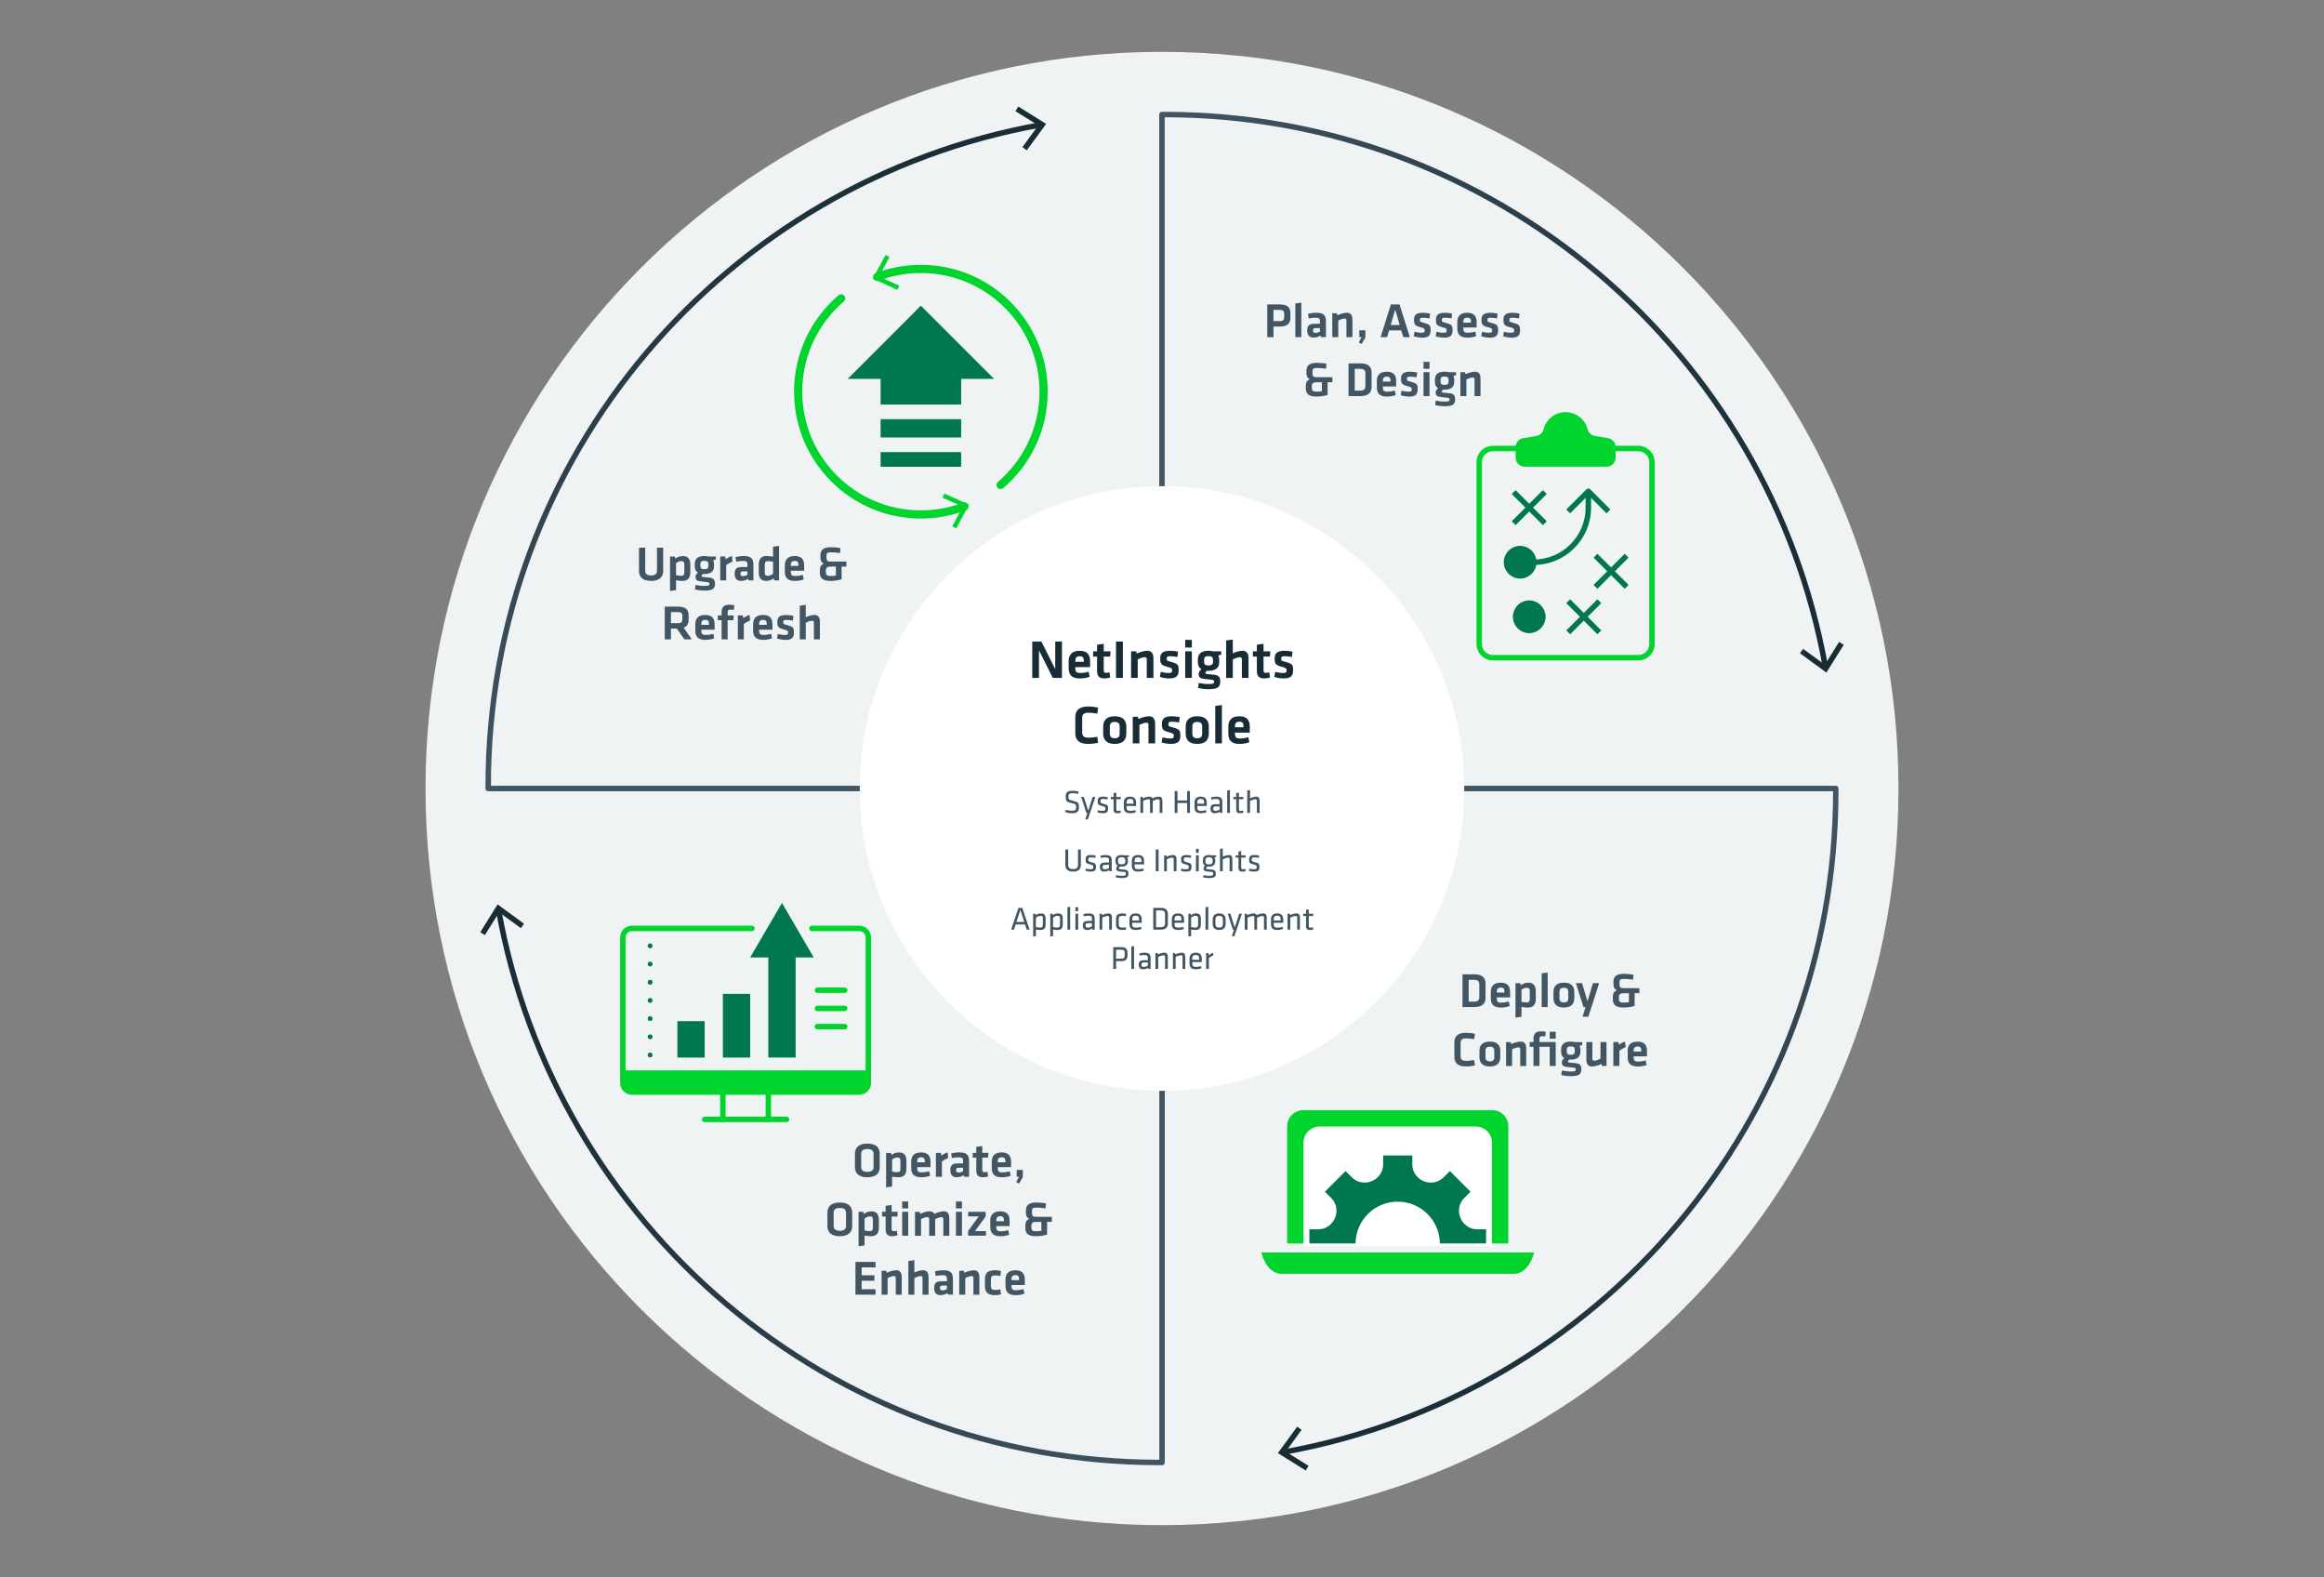 <svg width="852" height="578" viewBox="0 0 852 578" fill="none" xmlns="http://www.w3.org/2000/svg">
<rect x="0" y="0" width="852" height="578" fill="#808080" stroke="none"/>
<g clip-path="url(#clip0_1309_72497)">
<path d="M426 559C575.117 559 696 438.117 696 289C696 139.883 575.117 19 426 19C276.883 19 156 139.883 156 289C156 438.117 276.883 559 426 559Z" fill="#F0F3F4"/>
<path d="M425.98 289V41.98H426.93C547.94 41.98 648.56 129.31 669.2 244.38" stroke="url(#paint0_linear_1309_72497)" stroke-width="2" stroke-linecap="round" stroke-linejoin="round"/>
<path d="M659.871 239.43L661.051 237.82L669.011 243.63L674.231 235.27L675.931 236.33L669.571 246.52L659.871 239.43Z" fill="url(#paint1_linear_1309_72497)"/>
<path d="M426 289H178.98V288.05C178.98 167.04 266.31 66.42 381.38 45.78" stroke="url(#paint2_linear_1309_72497)" stroke-width="2" stroke-linecap="round" stroke-linejoin="round"/>
<path d="M376.43 55.11L374.821 53.93L380.631 45.97L372.271 40.75L373.331 39.05L383.521 45.41L376.43 55.11Z" fill="url(#paint3_linear_1309_72497)"/>
<path d="M426.021 289V536.02H425.071C304.061 536.02 203.441 448.69 182.801 333.62" stroke="url(#paint4_linear_1309_72497)" stroke-width="2" stroke-linecap="round" stroke-linejoin="round"/>
<path d="M192.13 338.57L190.95 340.18L182.99 334.37L177.77 342.73L176.07 341.67L182.43 331.48L192.13 338.57Z" fill="url(#paint5_linear_1309_72497)"/>
<path d="M426 289H673.02V289.95C673.02 410.96 585.69 511.58 470.62 532.22" stroke="url(#paint6_linear_1309_72497)" stroke-width="2" stroke-linecap="round" stroke-linejoin="round"/>
<path d="M475.57 522.89L477.18 524.07L471.37 532.03L479.73 537.25L478.67 538.95L468.48 532.59L475.57 522.89Z" fill="url(#paint7_linear_1309_72497)"/>
<path d="M426 399.8C487.193 399.8 536.8 350.193 536.8 289C536.8 227.807 487.193 178.2 426 178.2C364.807 178.2 315.2 227.807 315.2 289C315.2 350.193 364.807 399.8 426 399.8Z" fill="white"/>
<path d="M322.519 427.8C322.519 429.8 321.369 431.49 317.979 431.49C314.589 431.49 313.439 429.8 313.439 427.8V422.83C313.439 420.83 314.589 419.14 317.979 419.14C321.369 419.14 322.519 420.83 322.519 422.83V427.8ZM315.719 427.68C315.719 428.81 316.299 429.5 317.989 429.5C319.679 429.5 320.259 428.82 320.259 427.68V422.96C320.259 421.83 319.679 421.14 317.989 421.14C316.299 421.14 315.719 421.82 315.719 422.96V427.68Z" fill="#425563"/>
<path d="M332.299 428.4C332.299 430.34 331.439 431.5 329.399 431.5C328.629 431.5 327.739 431.39 327.059 431.25V434.87L324.859 435.18V422.56H326.609L326.829 423.3C327.599 422.74 328.499 422.38 329.599 422.38C331.359 422.38 332.299 423.42 332.299 425.42V428.41V428.4ZM327.059 429.39C327.639 429.52 328.369 429.62 328.999 429.62C329.789 429.62 330.099 429.24 330.099 428.45V425.35C330.099 424.63 329.829 424.23 329.019 424.23C328.299 424.23 327.529 424.59 327.059 425.02V429.38V429.39Z" fill="#425563"/>
<path d="M337.96 429.69C338.81 429.69 339.69 429.56 340.64 429.28L340.98 430.94C339.99 431.32 338.8 431.5 337.76 431.5C335.01 431.5 334.05 430.22 334.05 428.12V425.8C334.05 423.95 334.88 422.38 337.69 422.38C340.5 422.38 341.13 424.02 341.13 425.91V427.78H336.25V428.23C336.25 429.29 336.63 429.71 337.96 429.71V429.69ZM336.25 426H339.04V425.57C339.04 424.74 338.79 424.17 337.71 424.17C336.63 424.17 336.25 424.75 336.25 425.57V426Z" fill="#425563"/>
<path d="M347.629 424.38C346.779 424.76 346.099 425.15 345.309 425.66V431.31H343.109V422.54H344.959L345.099 423.51C345.589 423.19 346.629 422.57 347.399 422.36L347.619 424.38H347.629Z" fill="#425563"/>
<path d="M355.259 431.31H353.459L353.299 430.72C352.509 431.24 351.569 431.49 350.689 431.49C349.089 431.49 348.399 430.39 348.399 428.88C348.399 427.1 349.169 426.41 350.959 426.41H353.069V425.49C353.069 424.52 352.799 424.18 351.399 424.18C350.609 424.18 349.739 424.29 348.969 424.45L348.699 422.78C349.529 422.53 350.729 422.37 351.709 422.37C354.459 422.37 355.269 423.34 355.269 425.54V431.32L355.259 431.31ZM353.069 428H351.449C350.729 428 350.529 428.2 350.529 428.87C350.529 429.48 350.729 429.75 351.409 429.75C352.059 429.75 352.649 429.53 353.069 429.3V428Z" fill="#425563"/>
<path d="M362.259 431.15C361.789 431.35 360.889 431.49 360.329 431.49C358.729 431.49 357.919 430.73 357.919 429.17V424.29H356.609V422.54H357.919V420.36L360.119 420.05V422.53H362.369L362.229 424.28H360.119V428.87C360.119 429.34 360.339 429.64 360.909 429.64C361.229 429.64 361.629 429.57 362.009 429.46L362.259 431.13V431.15Z" fill="#425563"/>
<path d="M367.5 429.69C368.35 429.69 369.23 429.56 370.18 429.28L370.52 430.94C369.53 431.32 368.34 431.5 367.3 431.5C364.55 431.5 363.59 430.22 363.59 428.12V425.8C363.59 423.95 364.42 422.38 367.23 422.38C370.04 422.38 370.67 424.02 370.67 425.91V427.78H365.79V428.23C365.79 429.29 366.17 429.71 367.5 429.71V429.69ZM365.79 426H368.58V425.57C368.58 424.74 368.33 424.17 367.25 424.17C366.17 424.17 365.79 424.75 365.79 425.57V426Z" fill="#425563"/>
<path d="M372.74 428.79H374.97V431.45L373.57 433.81L372.56 433.25L373.57 431.31H372.74V428.79Z" fill="#425563"/>
<path d="M312.42 449.4C312.42 451.4 311.27 453.09 307.88 453.09C304.49 453.09 303.34 451.4 303.34 449.4V444.43C303.34 442.43 304.49 440.74 307.88 440.74C311.27 440.74 312.42 442.43 312.42 444.43V449.4ZM305.62 449.28C305.62 450.41 306.2 451.1 307.89 451.1C309.58 451.1 310.16 450.42 310.16 449.28V444.56C310.16 443.43 309.58 442.74 307.89 442.74C306.2 442.74 305.62 443.42 305.62 444.56V449.28Z" fill="#425563"/>
<path d="M322.2 450C322.2 451.94 321.34 453.1 319.3 453.1C318.53 453.1 317.64 452.99 316.96 452.85V456.47L314.76 456.78V444.16H316.51L316.73 444.9C317.5 444.34 318.4 443.98 319.5 443.98C321.26 443.98 322.2 445.02 322.2 447.02V450.01V450ZM316.96 450.99C317.54 451.12 318.27 451.22 318.9 451.22C319.69 451.22 320 450.84 320 450.05V446.95C320 446.23 319.73 445.83 318.92 445.83C318.2 445.83 317.43 446.19 316.96 446.62V450.98V450.99Z" fill="#425563"/>
<path d="M329.02 452.75C328.55 452.95 327.65 453.09 327.09 453.09C325.49 453.09 324.68 452.33 324.68 450.77V445.89H323.37V444.14H324.68V441.96L326.88 441.65V444.13H329.13L328.99 445.88H326.88V450.47C326.88 450.94 327.1 451.24 327.67 451.24C327.99 451.24 328.39 451.17 328.77 451.06L329.02 452.73V452.75Z" fill="#425563"/>
<path d="M330.75 442.9V440.36H332.95V442.9H330.75ZM330.75 452.91V444.14H332.95V452.91H330.75Z" fill="#425563"/>
<path d="M340.65 452.91V446.79C340.65 446.32 340.45 446.09 339.95 446.09C339.41 446.09 338.46 446.41 337.66 446.83V452.92H335.46V444.15H337.13L337.35 444.89C338.45 444.35 339.83 443.97 340.86 443.97C341.71 443.97 342.23 444.31 342.52 444.91C343.58 444.37 344.99 443.97 346.05 443.97C347.51 443.97 348.03 445 348.03 446.56V452.92H345.83V446.8C345.83 446.33 345.63 446.1 345.13 446.1C344.59 446.1 343.53 446.44 342.84 446.84V452.93H340.64L340.65 452.91Z" fill="#425563"/>
<path d="M350.46 442.9V440.36H352.66V442.9H350.46ZM350.46 452.91V444.14H352.66V452.91H350.46Z" fill="#425563"/>
<path d="M354.959 444.15H361.349V445.84L357.439 451.22H361.469V452.91H354.899V451.22L358.809 445.84H354.959V444.15Z" fill="#425563"/>
<path d="M366.96 451.29C367.81 451.29 368.69 451.16 369.64 450.88L369.98 452.54C368.99 452.92 367.8 453.1 366.76 453.1C364.01 453.1 363.05 451.82 363.05 449.72V447.4C363.05 445.55 363.88 443.98 366.69 443.98C369.5 443.98 370.13 445.62 370.13 447.51V449.38H365.25V449.83C365.25 450.89 365.63 451.31 366.96 451.31V451.29ZM365.25 447.6H368.04V447.17C368.04 446.34 367.79 445.77 366.71 445.77C365.63 445.77 365.25 446.35 365.25 447.17V447.6Z" fill="#425563"/>
<path d="M383.87 447.85V452.5C382.61 452.91 381.03 453.09 379.69 453.09C376.83 453.09 375.89 451.9 375.89 450.14V449.13C375.89 448.01 376.3 447.13 377.35 446.75C376.4 446.28 376.11 445.49 376.11 444.57V443.63C376.11 441.88 377.05 440.73 379.91 440.73C381.1 440.73 382.32 440.84 383.48 441.09L383.28 442.89C382.18 442.69 380.89 442.6 379.82 442.6C378.7 442.6 378.33 442.94 378.33 443.72V444.8C378.33 445.52 378.65 445.99 379.57 445.99H385.62V447.84H383.87V447.85ZM381.78 451.11V447.85H379.75C378.69 447.85 378.11 448.25 378.11 449.15V449.91C378.11 450.85 378.43 451.28 379.75 451.28C380.29 451.28 381.1 451.24 381.78 451.12V451.11Z" fill="#425563"/>
<path d="M313.62 462.52H320.97V464.52H315.89V467.42H320.57V469.42H315.89V472.52H320.97V474.52H313.62V462.53V462.52Z" fill="#425563"/>
<path d="M328.4 474.51V468.39C328.4 467.92 328.2 467.69 327.7 467.69C327.16 467.69 326.21 468.01 325.41 468.43V474.52H323.21V465.75H324.88L325.1 466.49C326.2 465.95 327.58 465.57 328.61 465.57C330.07 465.57 330.59 466.6 330.59 468.16V474.52H328.39L328.4 474.51Z" fill="#425563"/>
<path d="M338.21 474.51V468.39C338.21 467.92 338.01 467.69 337.51 467.69C336.97 467.69 336.02 468.01 335.22 468.43V474.52H333.02V462.17L335.22 461.86V466.42C336.19 465.92 337.49 465.57 338.43 465.57C339.89 465.57 340.41 466.6 340.41 468.16V474.52H338.21V474.51Z" fill="#425563"/>
<path d="M349.33 474.51H347.53L347.37 473.92C346.58 474.44 345.64 474.69 344.76 474.69C343.16 474.69 342.47 473.59 342.47 472.08C342.47 470.3 343.24 469.61 345.03 469.61H347.14V468.69C347.14 467.72 346.87 467.38 345.47 467.38C344.68 467.38 343.81 467.49 343.04 467.65L342.77 465.98C343.6 465.73 344.8 465.57 345.78 465.57C348.53 465.57 349.34 466.54 349.34 468.74V474.52L349.33 474.51ZM347.14 471.2H345.52C344.8 471.2 344.6 471.4 344.6 472.06C344.6 472.67 344.8 472.94 345.48 472.94C346.13 472.94 346.72 472.72 347.14 472.49V471.19V471.2Z" fill="#425563"/>
<path d="M356.86 474.51V468.39C356.86 467.92 356.66 467.69 356.16 467.69C355.62 467.69 354.67 468.01 353.87 468.43V474.52H351.67V465.75H353.34L353.56 466.49C354.66 465.95 356.04 465.57 357.07 465.57C358.53 465.57 359.05 466.6 359.05 468.16V474.52H356.85L356.86 474.51Z" fill="#425563"/>
<path d="M361.08 471.33V468.93C361.08 466.57 362.11 465.56 364.86 465.56C365.47 465.56 366.35 465.67 367 465.88L366.73 467.68C366.14 467.52 365.34 467.45 364.91 467.45C363.65 467.45 363.27 467.83 363.27 468.91V471.34C363.27 472.42 363.65 472.8 364.91 472.8C365.47 472.8 366.1 472.73 366.73 472.57L367 474.37C366.42 474.57 365.58 474.69 364.86 474.69C362.11 474.69 361.08 473.68 361.08 471.32V471.33Z" fill="#425563"/>
<path d="M372.53 472.89C373.38 472.89 374.26 472.76 375.21 472.48L375.55 474.14C374.56 474.52 373.37 474.7 372.33 474.7C369.58 474.7 368.62 473.42 368.62 471.32V469C368.62 467.15 369.45 465.58 372.26 465.58C375.07 465.58 375.7 467.22 375.7 469.11V470.98H370.82V471.43C370.82 472.49 371.2 472.91 372.53 472.91V472.89ZM370.82 469.2H373.61V468.77C373.61 467.94 373.36 467.37 372.28 467.37C371.2 467.37 370.82 467.95 370.82 468.77V469.2Z" fill="#425563"/>
<path d="M464.6 111.58H469.28C472.05 111.58 473.08 112.71 473.08 114.82V116.46C473.08 118.55 471.96 119.68 469.17 119.68H466.87V123.57H464.6V111.58ZM469.15 113.58H466.86V117.69H469.15C470.43 117.69 470.81 117.22 470.81 116.23V115.01C470.81 114.02 470.4 113.59 469.15 113.59V113.58Z" fill="#425563"/>
<path d="M474.88 123.57V111.22L477.08 110.91V123.57H474.88Z" fill="#425563"/>
<path d="M486.089 123.57H484.289L484.129 122.98C483.339 123.5 482.399 123.75 481.519 123.75C479.919 123.75 479.229 122.65 479.229 121.14C479.229 119.36 479.999 118.67 481.789 118.67H483.899V117.75C483.899 116.78 483.629 116.44 482.229 116.44C481.439 116.44 480.569 116.55 479.799 116.71L479.529 115.04C480.359 114.79 481.559 114.63 482.539 114.63C485.289 114.63 486.109 115.6 486.109 117.8V123.58L486.089 123.57ZM483.899 120.26H482.279C481.559 120.26 481.359 120.46 481.359 121.12C481.359 121.73 481.559 122 482.239 122C482.889 122 483.479 121.78 483.899 121.55V120.25V120.26Z" fill="#425563"/>
<path d="M493.62 123.57V117.45C493.62 116.98 493.42 116.75 492.92 116.75C492.38 116.75 491.42 117.07 490.63 117.49V123.58H488.43V114.81H490.1L490.32 115.55C491.42 115.01 492.8 114.63 493.83 114.63C495.29 114.63 495.81 115.66 495.81 117.22V123.58H493.61L493.62 123.57Z" fill="#425563"/>
<path d="M498.329 121.05H500.559V123.71L499.159 126.07L498.149 125.51L499.159 123.57H498.329V121.05Z" fill="#425563"/>
<path d="M513.72 121.09H509.27L508.51 123.57H506.13L509.91 111.58H513.08L516.86 123.57H514.48L513.71 121.09H513.72ZM509.83 119.12H513.14L511.5 113.45L509.83 119.12Z" fill="#425563"/>
<path d="M521.3 123.75C520.36 123.75 519.09 123.53 518.27 123.25L518.58 121.58C519.32 121.8 520.29 121.96 521.19 121.96C522.16 121.96 522.31 121.74 522.31 121.08C522.31 120.54 522.2 120.27 520.78 119.93C518.64 119.41 518.39 118.87 518.39 117.18C518.39 115.49 519.16 114.64 521.67 114.64C522.48 114.64 523.54 114.75 524.3 114.95L524.08 116.7C523.41 116.57 522.35 116.45 521.67 116.45C520.72 116.45 520.55 116.67 520.55 117.21C520.55 117.91 520.6 117.97 521.79 118.27C524.24 118.92 524.47 119.24 524.47 121.04C524.47 122.73 523.95 123.78 521.3 123.78V123.75Z" fill="#425563"/>
<path d="M529.349 123.75C528.409 123.75 527.139 123.53 526.319 123.25L526.629 121.58C527.369 121.8 528.339 121.96 529.239 121.96C530.209 121.96 530.359 121.74 530.359 121.08C530.359 120.54 530.249 120.27 528.829 119.93C526.689 119.41 526.439 118.87 526.439 117.18C526.439 115.49 527.209 114.64 529.719 114.64C530.529 114.64 531.589 114.75 532.349 114.95L532.129 116.7C531.459 116.57 530.399 116.45 529.719 116.45C528.769 116.45 528.599 116.67 528.599 117.21C528.599 117.91 528.649 117.97 529.839 118.27C532.289 118.92 532.519 119.24 532.519 121.04C532.519 122.73 531.999 123.78 529.349 123.78V123.75Z" fill="#425563"/>
<path d="M538.18 121.95C539.03 121.95 539.91 121.82 540.86 121.54L541.2 123.2C540.21 123.58 539.02 123.76 537.98 123.76C535.23 123.76 534.27 122.48 534.27 120.37V118.05C534.27 116.2 535.1 114.63 537.91 114.63C540.72 114.63 541.35 116.27 541.35 118.16V120.03H536.47V120.48C536.47 121.54 536.85 121.96 538.18 121.96V121.95ZM536.47 118.26H539.26V117.83C539.26 117 539.01 116.43 537.93 116.43C536.85 116.43 536.47 117.01 536.47 117.83V118.26Z" fill="#425563"/>
<path d="M546.05 123.75C545.11 123.75 543.84 123.53 543.02 123.25L543.33 121.58C544.07 121.8 545.04 121.96 545.94 121.96C546.91 121.96 547.06 121.74 547.06 121.08C547.06 120.54 546.95 120.27 545.53 119.93C543.39 119.41 543.14 118.87 543.14 117.18C543.14 115.49 543.91 114.64 546.42 114.64C547.23 114.64 548.29 114.75 549.05 114.95L548.83 116.7C548.16 116.57 547.1 116.45 546.42 116.45C545.47 116.45 545.3 116.67 545.3 117.21C545.3 117.91 545.35 117.97 546.54 118.27C548.99 118.92 549.22 119.24 549.22 121.04C549.22 122.73 548.7 123.78 546.05 123.78V123.75Z" fill="#425563"/>
<path d="M554.09 123.75C553.15 123.75 551.88 123.53 551.06 123.25L551.37 121.58C552.11 121.8 553.08 121.96 553.98 121.96C554.95 121.96 555.1 121.74 555.1 121.08C555.1 120.54 554.99 120.27 553.57 119.93C551.43 119.41 551.18 118.87 551.18 117.18C551.18 115.49 551.95 114.64 554.46 114.64C555.27 114.64 556.33 114.75 557.09 114.95L556.87 116.7C556.2 116.57 555.14 116.45 554.46 116.45C553.51 116.45 553.34 116.67 553.34 117.21C553.34 117.91 553.39 117.97 554.58 118.27C557.03 118.92 557.26 119.24 557.26 121.04C557.26 122.73 556.74 123.78 554.09 123.78V123.75Z" fill="#425563"/>
<path d="M486.709 140.11V144.76C485.449 145.17 483.869 145.35 482.529 145.35C479.669 145.35 478.729 144.16 478.729 142.4V141.39C478.729 140.27 479.139 139.39 480.189 139.01C479.239 138.54 478.949 137.75 478.949 136.83V135.89C478.949 134.14 479.889 132.99 482.749 132.99C483.939 132.99 485.159 133.1 486.319 133.35L486.119 135.15C485.019 134.95 483.729 134.86 482.659 134.86C481.539 134.86 481.169 135.2 481.169 135.98V137.06C481.169 137.78 481.489 138.25 482.409 138.25H488.459V140.1H486.709V140.11ZM484.619 143.37V140.11H482.579C481.519 140.11 480.939 140.51 480.939 141.41V142.17C480.939 143.11 481.259 143.54 482.579 143.54C483.119 143.54 483.929 143.5 484.619 143.38V143.37Z" fill="#425563"/>
<path d="M498.85 133.18C501.8 133.18 502.83 134.67 502.83 136.4V141.95C502.83 143.66 501.8 145.17 498.85 145.17H494.39V133.18H498.85ZM496.66 143.17H498.62C500.15 143.17 500.56 142.56 500.56 141.41V136.94C500.56 135.79 500.15 135.18 498.62 135.18H496.66V143.17Z" fill="#425563"/>
<path d="M508.68 143.55C509.53 143.55 510.41 143.42 511.36 143.14L511.7 144.8C510.71 145.18 509.52 145.36 508.48 145.36C505.73 145.36 504.77 144.08 504.77 141.97V139.65C504.77 137.8 505.6 136.23 508.41 136.23C511.22 136.23 511.85 137.87 511.85 139.76V141.63H506.97V142.08C506.97 143.14 507.35 143.56 508.68 143.56V143.55ZM506.97 139.86H509.76V139.43C509.76 138.6 509.51 138.03 508.43 138.03C507.35 138.03 506.97 138.61 506.97 139.43V139.86Z" fill="#425563"/>
<path d="M516.55 145.35C515.61 145.35 514.34 145.13 513.52 144.85L513.83 143.18C514.57 143.4 515.54 143.56 516.44 143.56C517.41 143.56 517.56 143.34 517.56 142.68C517.56 142.14 517.45 141.87 516.03 141.53C513.89 141.01 513.64 140.47 513.64 138.78C513.64 137.09 514.41 136.24 516.92 136.24C517.73 136.24 518.79 136.35 519.55 136.55L519.33 138.3C518.66 138.17 517.6 138.05 516.92 138.05C515.97 138.05 515.8 138.27 515.8 138.81C515.8 139.51 515.85 139.57 517.04 139.87C519.49 140.52 519.72 140.84 519.72 142.64C519.72 144.33 519.2 145.38 516.55 145.38V145.35Z" fill="#425563"/>
<path d="M521.88 135.16V132.62H524.08V135.16H521.88ZM521.88 145.17V136.4H524.08V145.17H521.88Z" fill="#425563"/>
<path d="M529.08 142.81C528.79 142.99 528.56 143.24 528.56 143.51C528.56 143.74 528.7 143.85 529.05 143.89C530.02 144 530.56 144.05 531.59 144.16C533.01 144.32 533.46 145.02 533.46 146.28C533.46 148.15 532.78 148.89 529.5 148.89C528.49 148.89 527.11 148.75 526.12 148.44L526.39 146.8C527.33 147.03 528.32 147.18 529.34 147.18C531.09 147.18 531.43 147.05 531.43 146.48C531.43 145.94 531.27 145.85 530.6 145.78C529.59 145.67 529.18 145.62 528.06 145.49C526.82 145.35 526.33 144.93 526.33 143.82C526.33 143.1 526.82 142.63 527.25 142.33C526.44 141.84 526.06 141.03 526.06 139.97V139.14C526.1 137.32 527.05 136.22 529.59 136.22C530.18 136.22 530.65 136.29 531.09 136.4H533.79V137.5C533.48 137.59 533.12 137.68 532.82 137.77C533.02 138.15 533.13 138.63 533.13 139.14V139.97C533.13 141.75 532.05 142.83 529.6 142.83C529.42 142.83 529.26 142.83 529.1 142.81H529.08ZM529.58 137.99C528.5 137.99 528.12 138.39 528.12 139.21V139.88C528.12 140.74 528.55 141.07 529.58 141.07C530.61 141.07 531.06 140.73 531.06 139.88V139.21C531.06 138.38 530.68 137.99 529.58 137.99Z" fill="#425563"/>
<path d="M540.58 145.17V139.05C540.58 138.58 540.38 138.35 539.88 138.35C539.34 138.35 538.38 138.67 537.59 139.09V145.18H535.39V136.41H537.06L537.28 137.15C538.38 136.61 539.76 136.23 540.79 136.23C542.25 136.23 542.77 137.26 542.77 138.82V145.18H540.57L540.58 145.17Z" fill="#425563"/>
<path d="M540.62 357.11C543.57 357.11 544.6 358.6 544.6 360.33V365.88C544.6 367.59 543.57 369.1 540.62 369.1H536.16V357.11H540.62ZM538.43 367.11H540.39C541.92 367.11 542.33 366.5 542.33 365.35V360.88C542.33 359.73 541.92 359.12 540.39 359.12H538.43V367.11Z" fill="#425563"/>
<path d="M550.45 367.48C551.3 367.48 552.18 367.35 553.13 367.07L553.47 368.73C552.48 369.11 551.29 369.29 550.25 369.29C547.5 369.29 546.54 368.01 546.54 365.91V363.59C546.54 361.74 547.37 360.17 550.18 360.17C552.99 360.17 553.62 361.81 553.62 363.7V365.57H548.74V366.02C548.74 367.08 549.12 367.5 550.45 367.5V367.48ZM548.74 363.79H551.53V363.36C551.53 362.53 551.28 361.96 550.2 361.96C549.12 361.96 548.74 362.54 548.74 363.36V363.79Z" fill="#425563"/>
<path d="M563.031 366.19C563.031 368.13 562.171 369.29 560.131 369.29C559.361 369.29 558.471 369.18 557.791 369.04V372.66L555.591 372.97V360.35H557.341L557.561 361.09C558.331 360.53 559.231 360.17 560.331 360.17C562.091 360.17 563.031 361.21 563.031 363.21V366.2V366.19ZM557.791 367.18C558.371 367.31 559.101 367.41 559.731 367.41C560.521 367.41 560.831 367.03 560.831 366.24V363.14C560.831 362.42 560.561 362.02 559.751 362.02C559.031 362.02 558.251 362.38 557.791 362.81V367.17V367.18Z" fill="#425563"/>
<path d="M565.19 369.1V356.75L567.39 356.44V369.1H565.19Z" fill="#425563"/>
<path d="M573.331 369.28C570.321 369.28 569.511 367.62 569.511 365.82V363.61C569.511 361.81 570.321 360.15 573.331 360.15C576.341 360.15 577.151 361.81 577.151 363.61V365.82C577.151 367.62 576.341 369.28 573.331 369.28ZM573.331 362.03C572.161 362.03 571.711 362.55 571.711 363.54V365.9C571.711 366.89 572.161 367.41 573.331 367.41C574.501 367.41 574.951 366.89 574.951 365.9V363.54C574.951 362.55 574.501 362.03 573.331 362.03Z" fill="#425563"/>
<path d="M583.44 369.1L582.27 372.65H580.18L581.28 369.1H580.51L577.74 360.33H579.99L581.99 366.99L584.01 360.33H586.26L583.45 369.1H583.44Z" fill="#425563"/>
<path d="M599.271 364.04V368.69C598.011 369.1 596.431 369.28 595.091 369.28C592.231 369.28 591.291 368.09 591.291 366.33V365.32C591.291 364.2 591.701 363.32 592.751 362.94C591.801 362.47 591.511 361.68 591.511 360.76V359.82C591.511 358.07 592.451 356.92 595.311 356.92C596.501 356.92 597.721 357.03 598.881 357.28L598.681 359.08C597.581 358.88 596.291 358.79 595.221 358.79C594.101 358.79 593.731 359.13 593.731 359.91V360.99C593.731 361.71 594.051 362.18 594.971 362.18H601.021V364.03H599.271V364.04ZM597.181 367.3V364.04H595.141C594.081 364.04 593.501 364.44 593.501 365.34V366.1C593.501 367.04 593.821 367.47 595.141 367.47C595.681 367.47 596.491 367.43 597.181 367.31V367.3Z" fill="#425563"/>
<path d="M533.19 382.01C533.19 379.81 534.47 378.53 537.46 378.53C538.58 378.53 539.73 378.67 540.72 378.93L540.47 380.89C539.5 380.71 538.36 380.58 537.54 380.58C535.97 380.58 535.47 381.12 535.47 382.4V387.01C535.47 388.29 535.97 388.83 537.54 388.83C538.37 388.83 539.5 388.7 540.47 388.52L540.72 390.48C539.73 390.73 538.58 390.88 537.46 390.88C534.47 390.88 533.19 389.6 533.19 387.41V382.01Z" fill="#425563"/>
<path d="M546.201 390.88C543.191 390.88 542.381 389.22 542.381 387.42V385.21C542.381 383.41 543.191 381.75 546.201 381.75C549.211 381.75 550.021 383.41 550.021 385.21V387.42C550.021 389.22 549.211 390.88 546.201 390.88ZM546.201 383.63C545.031 383.63 544.581 384.15 544.581 385.14V387.5C544.581 388.49 545.031 389.01 546.201 389.01C547.371 389.01 547.821 388.49 547.821 387.5V385.14C547.821 384.15 547.371 383.63 546.201 383.63Z" fill="#425563"/>
<path d="M557.331 390.7V384.58C557.331 384.11 557.131 383.88 556.631 383.88C556.091 383.88 555.131 384.2 554.341 384.62V390.71H552.141V381.94H553.811L554.031 382.68C555.131 382.14 556.511 381.76 557.541 381.76C559.001 381.76 559.521 382.79 559.521 384.35V390.71H557.321L557.331 390.7Z" fill="#425563"/>
<path d="M568.14 390.7V383.68H564.39V390.7H562.19V383.68H560.79V381.93H562.19V380.71C562.19 378.89 563.04 377.99 564.98 377.99C565.66 377.99 566.13 378.08 566.71 378.22L566.48 379.91C566.1 379.82 565.74 379.78 565.38 379.78C564.51 379.78 564.39 380.16 564.39 380.82V381.92H570.33V390.69H568.13L568.14 390.7ZM568.14 380.69V378.15H570.34V380.69H568.14Z" fill="#425563"/>
<path d="M575.34 388.35C575.05 388.53 574.82 388.78 574.82 389.05C574.82 389.28 574.96 389.39 575.31 389.43C576.28 389.54 576.82 389.59 577.85 389.7C579.27 389.86 579.72 390.56 579.72 391.82C579.72 393.69 579.04 394.43 575.76 394.43C574.75 394.43 573.37 394.29 572.38 393.98L572.65 392.34C573.59 392.57 574.58 392.72 575.6 392.72C577.35 392.72 577.69 392.59 577.69 392.02C577.69 391.48 577.53 391.39 576.86 391.32C575.85 391.21 575.44 391.16 574.32 391.03C573.08 390.89 572.59 390.47 572.59 389.36C572.59 388.64 573.08 388.17 573.51 387.87C572.7 387.38 572.32 386.57 572.32 385.51V384.68C572.36 382.86 573.31 381.76 575.85 381.76C576.44 381.76 576.91 381.83 577.35 381.94H580.05V383.04C579.74 383.13 579.38 383.22 579.08 383.31C579.28 383.69 579.39 384.17 579.39 384.68V385.51C579.39 387.29 578.31 388.37 575.86 388.37C575.68 388.37 575.52 388.37 575.36 388.35H575.34ZM575.85 383.52C574.77 383.52 574.39 383.92 574.39 384.74V385.41C574.39 386.27 574.82 386.6 575.85 386.6C576.88 386.6 577.33 386.26 577.33 385.41V384.74C577.33 383.91 576.95 383.52 575.85 383.52Z" fill="#425563"/>
<path d="M583.77 381.94V388.06C583.77 388.53 583.97 388.76 584.47 388.76C585.01 388.76 585.96 388.44 586.76 388.02V381.93H588.96V390.7H587.29L587.07 389.96C585.97 390.5 584.58 390.88 583.56 390.88C582.1 390.88 581.58 389.85 581.58 388.29V381.93H583.78L583.77 381.94Z" fill="#425563"/>
<path d="M595.99 383.77C595.14 384.15 594.46 384.54 593.67 385.05V390.7H591.47V381.93H593.32L593.46 382.9C593.95 382.58 594.99 381.96 595.76 381.75L595.98 383.77H595.99Z" fill="#425563"/>
<path d="M600.63 389.08C601.48 389.08 602.36 388.95 603.31 388.67L603.65 390.33C602.66 390.71 601.47 390.89 600.43 390.89C597.68 390.89 596.72 389.61 596.72 387.51V385.19C596.72 383.34 597.55 381.77 600.36 381.77C603.17 381.77 603.8 383.41 603.8 385.3V387.17H598.92V387.62C598.92 388.68 599.3 389.1 600.63 389.1V389.08ZM598.92 385.39H601.71V384.96C601.71 384.13 601.46 383.56 600.38 383.56C599.3 383.56 598.92 384.14 598.92 384.96V385.39Z" fill="#425563"/>
<path d="M380.9 238.36V248.46H378.44V235.14H381.8L386.86 245.26V235.14H389.32V248.46H385.96L380.9 238.36Z" fill="#182C35"/>
<path d="M396.12 246.66C397.06 246.66 398.04 246.52 399.1 246.2L399.48 248.04C398.38 248.46 397.06 248.66 395.9 248.66C392.84 248.66 391.78 247.24 391.78 244.9V242.32C391.78 240.26 392.7 238.52 395.82 238.52C398.94 238.52 399.64 240.34 399.64 242.44V244.52H394.22V245.02C394.22 246.2 394.64 246.66 396.12 246.66ZM394.22 242.56H397.32V242.08C397.32 241.16 397.04 240.52 395.84 240.52C394.64 240.52 394.22 241.16 394.22 242.08V242.56Z" fill="#182C35"/>
<path d="M407.02 248.28C406.5 248.5 405.5 248.66 404.88 248.66C403.1 248.66 402.2 247.82 402.2 246.08V240.66H400.74V238.72H402.2V236.3L404.64 235.96V238.72H407.14L406.98 240.66H404.64V245.76C404.64 246.28 404.88 246.62 405.52 246.62C405.88 246.62 406.32 246.54 406.74 246.42L407.02 248.28Z" fill="#182C35"/>
<path d="M411.661 248.46H409.141V235.14H411.661V248.46Z" fill="#182C35"/>
<path d="M420.42 248.46V241.66C420.42 241.14 420.2 240.88 419.64 240.88C419.04 240.88 417.98 241.24 417.1 241.7V248.46H414.66V238.72H416.52L416.76 239.54C417.98 238.94 419.52 238.52 420.66 238.52C422.28 238.52 422.86 239.66 422.86 241.4V248.46H420.42Z" fill="#182C35"/>
<path d="M428.581 248.66C427.541 248.66 426.121 248.42 425.221 248.1L425.561 246.24C426.381 246.48 427.461 246.66 428.461 246.66C429.541 246.66 429.701 246.42 429.701 245.68C429.701 245.08 429.581 244.78 428.001 244.4C425.621 243.82 425.341 243.22 425.341 241.34C425.341 239.46 426.201 238.52 428.981 238.52C429.881 238.52 431.061 238.64 431.901 238.86L431.661 240.8C430.921 240.66 429.741 240.52 428.981 240.52C427.921 240.52 427.741 240.76 427.741 241.36C427.741 242.14 427.801 242.2 429.121 242.54C431.841 243.26 432.101 243.62 432.101 245.62C432.101 247.5 431.521 248.66 428.581 248.66Z" fill="#182C35"/>
<path d="M434.5 237.34V234.52H436.94V237.34H434.5ZM434.5 248.46V238.72H436.94V248.46H434.5Z" fill="#182C35"/>
<path d="M442.501 245.84C442.181 246.04 441.921 246.32 441.921 246.62C441.921 246.88 442.081 247 442.461 247.04C443.541 247.16 444.141 247.22 445.281 247.34C446.861 247.52 447.361 248.3 447.361 249.7C447.361 251.78 446.601 252.6 442.961 252.6C441.841 252.6 440.301 252.44 439.201 252.1L439.501 250.28C440.541 250.54 441.641 250.7 442.781 250.7C444.721 250.7 445.101 250.56 445.101 249.92C445.101 249.32 444.921 249.22 444.181 249.14C443.061 249.02 442.601 248.96 441.361 248.82C439.981 248.66 439.441 248.2 439.441 246.96C439.441 246.16 439.981 245.64 440.461 245.3C439.561 244.76 439.141 243.86 439.141 242.68V241.76C439.181 239.74 440.241 238.52 443.061 238.52C443.721 238.52 444.241 238.6 444.721 238.72H447.721V239.94C447.381 240.04 446.981 240.14 446.641 240.24C446.861 240.66 446.981 241.2 446.981 241.76V242.68C446.981 244.66 445.781 245.86 443.061 245.86C442.861 245.86 442.681 245.86 442.501 245.84ZM443.061 240.48C441.861 240.48 441.441 240.92 441.441 241.84V242.58C441.441 243.54 441.921 243.9 443.061 243.9C444.201 243.9 444.701 243.52 444.701 242.58V241.84C444.701 240.92 444.281 240.48 443.061 240.48Z" fill="#182C35"/>
<path d="M455.281 248.46V241.66C455.281 241.14 455.061 240.88 454.501 240.88C453.901 240.88 452.841 241.24 451.961 241.7V248.46H449.521V234.74L451.961 234.4V239.46C453.041 238.9 454.481 238.52 455.521 238.52C457.141 238.52 457.721 239.66 457.721 241.4V248.46H455.281Z" fill="#182C35"/>
<path d="M465.6 248.28C465.08 248.5 464.08 248.66 463.46 248.66C461.68 248.66 460.78 247.82 460.78 246.08V240.66H459.32V238.72H460.78V236.3L463.22 235.96V238.72H465.72L465.56 240.66H463.22V245.76C463.22 246.28 463.46 246.62 464.1 246.62C464.46 246.62 464.9 246.54 465.32 246.42L465.6 248.28Z" fill="#182C35"/>
<path d="M470.541 248.66C469.501 248.66 468.081 248.42 467.181 248.1L467.521 246.24C468.341 246.48 469.421 246.66 470.421 246.66C471.501 246.66 471.661 246.42 471.661 245.68C471.661 245.08 471.541 244.78 469.961 244.4C467.581 243.82 467.301 243.22 467.301 241.34C467.301 239.46 468.161 238.52 470.941 238.52C471.841 238.52 473.021 238.64 473.861 238.86L473.621 240.8C472.881 240.66 471.701 240.52 470.941 240.52C469.881 240.52 469.701 240.76 469.701 241.36C469.701 242.14 469.761 242.2 471.081 242.54C473.801 243.26 474.061 243.62 474.061 245.62C474.061 247.5 473.481 248.66 470.541 248.66Z" fill="#182C35"/>
<path d="M394.221 262.8C394.221 260.36 395.641 258.94 398.961 258.94C400.201 258.94 401.481 259.1 402.581 259.38L402.301 261.56C401.221 261.36 399.961 261.22 399.041 261.22C397.301 261.22 396.741 261.82 396.741 263.24V268.36C396.741 269.78 397.301 270.38 399.041 270.38C399.961 270.38 401.221 270.24 402.301 270.04L402.581 272.22C401.481 272.5 400.201 272.66 398.961 272.66C395.641 272.66 394.221 271.24 394.221 268.8V262.8Z" fill="#182C35"/>
<path d="M408.68 272.66C405.34 272.66 404.44 270.82 404.44 268.82V266.36C404.44 264.36 405.34 262.52 408.68 262.52C412.02 262.52 412.92 264.36 412.92 266.36V268.82C412.92 270.82 412.02 272.66 408.68 272.66ZM408.68 264.6C407.38 264.6 406.88 265.18 406.88 266.28V268.9C406.88 270 407.38 270.58 408.68 270.58C409.98 270.58 410.48 270 410.48 268.9V266.28C410.48 265.18 409.98 264.6 408.68 264.6Z" fill="#182C35"/>
<path d="M421.04 272.46V265.66C421.04 265.14 420.82 264.88 420.26 264.88C419.66 264.88 418.6 265.24 417.72 265.7V272.46H415.28V262.72H417.14L417.38 263.54C418.6 262.94 420.14 262.52 421.28 262.52C422.9 262.52 423.48 263.66 423.48 265.4V272.46H421.04Z" fill="#182C35"/>
<path d="M429.201 272.66C428.161 272.66 426.741 272.42 425.841 272.1L426.181 270.24C427.001 270.48 428.081 270.66 429.081 270.66C430.161 270.66 430.321 270.42 430.321 269.68C430.321 269.08 430.201 268.78 428.621 268.4C426.241 267.82 425.961 267.22 425.961 265.34C425.961 263.46 426.821 262.52 429.601 262.52C430.501 262.52 431.681 262.64 432.521 262.86L432.281 264.8C431.541 264.66 430.361 264.52 429.601 264.52C428.541 264.52 428.361 264.76 428.361 265.36C428.361 266.14 428.421 266.2 429.741 266.54C432.461 267.26 432.721 267.62 432.721 269.62C432.721 271.5 432.141 272.66 429.201 272.66Z" fill="#182C35"/>
<path d="M438.921 272.66C435.581 272.66 434.681 270.82 434.681 268.82V266.36C434.681 264.36 435.581 262.52 438.921 262.52C442.261 262.52 443.161 264.36 443.161 266.36V268.82C443.161 270.82 442.261 272.66 438.921 272.66ZM438.921 264.6C437.621 264.6 437.121 265.18 437.121 266.28V268.9C437.121 270 437.621 270.58 438.921 270.58C440.221 270.58 440.721 270 440.721 268.9V266.28C440.721 265.18 440.221 264.6 438.921 264.6Z" fill="#182C35"/>
<path d="M445.521 272.46V258.74L447.961 258.4V272.46H445.521Z" fill="#182C35"/>
<path d="M454.66 270.66C455.6 270.66 456.58 270.52 457.64 270.2L458.02 272.04C456.92 272.46 455.6 272.66 454.44 272.66C451.38 272.66 450.32 271.24 450.32 268.9V266.32C450.32 264.26 451.24 262.52 454.36 262.52C457.48 262.52 458.18 264.34 458.18 266.44V268.52H452.76V269.02C452.76 270.2 453.18 270.66 454.66 270.66ZM452.76 266.56H455.86V266.08C455.86 265.16 455.58 264.52 454.38 264.52C453.18 264.52 452.76 265.16 452.76 266.08V266.56Z" fill="#182C35"/>
<path d="M461.793 297.94H460.785V293.476C460.785 293.092 460.593 292.936 460.221 292.936C459.789 292.936 458.889 293.212 458.265 293.536V297.94H457.257V289.708L458.265 289.564V292.588C458.913 292.276 459.837 291.976 460.521 291.976C461.457 291.976 461.793 292.564 461.793 293.464V297.94Z" fill="#425563"/>
<path d="M455.743 297.064L455.875 297.844C455.515 297.976 455.083 298.06 454.651 298.06C453.667 298.06 453.199 297.7 453.199 296.728V292.936H452.167V292.096H453.199V290.656L454.207 290.512V292.096H455.863L455.779 292.936H454.207V296.56C454.207 296.992 454.267 297.208 454.807 297.208C455.083 297.208 455.371 297.16 455.743 297.064Z" fill="#425563"/>
<path d="M450.905 297.94H449.897V289.708L450.905 289.564V297.94Z" fill="#425563"/>
<path d="M448.12 293.872V297.94H447.268L447.208 297.508C446.692 297.868 446.02 298.06 445.312 298.06C444.22 298.06 443.764 297.412 443.764 296.38C443.764 295.168 444.376 294.736 445.552 294.736H447.112V293.824C447.112 293.092 446.788 292.84 445.84 292.84C445.276 292.84 444.544 292.936 444.088 293.032L443.98 292.228C444.532 292.084 445.276 291.976 445.9 291.976C447.568 291.976 448.12 292.624 448.12 293.872ZM447.112 296.716V295.576H445.624C445 295.576 444.772 295.768 444.772 296.356C444.772 296.956 444.88 297.196 445.6 297.196C446.104 297.196 446.668 297.004 447.112 296.716Z" fill="#425563"/>
<path d="M438.934 295.9C438.934 296.824 439.186 297.196 440.326 297.196C440.902 297.196 441.538 297.088 442.174 296.92L442.306 297.724C441.754 297.928 440.974 298.06 440.242 298.06C438.514 298.06 437.926 297.232 437.926 295.912V294.16C437.926 292.948 438.478 291.976 440.218 291.976C441.946 291.976 442.414 292.972 442.414 294.184V295.408H438.934V295.9ZM438.934 294.088V294.568H441.442V294.088C441.442 293.272 441.166 292.816 440.218 292.816C439.27 292.816 438.934 293.272 438.934 294.088Z" fill="#425563"/>
<path d="M436.249 297.94H435.217V294.316H431.677V297.94H430.645V289.948H431.677V293.392H435.217V289.948H436.249V297.94Z" fill="#425563"/>
<path d="M426.145 297.94H425.137V293.476C425.137 293.092 424.945 292.936 424.573 292.936C424.093 292.936 423.241 293.2 422.617 293.524V297.94H421.609V293.476C421.609 293.092 421.417 292.936 421.045 292.936C420.613 292.936 419.713 293.2 419.089 293.524V297.94H418.081V292.096H418.897L418.993 292.6C419.641 292.288 420.649 291.976 421.345 291.976C421.945 291.976 422.293 292.204 422.461 292.6C423.157 292.264 424.141 291.976 424.873 291.976C425.809 291.976 426.145 292.564 426.145 293.464V297.94Z" fill="#425563"/>
<path d="M413.012 295.9C413.012 296.824 413.264 297.196 414.404 297.196C414.98 297.196 415.616 297.088 416.252 296.92L416.384 297.724C415.832 297.928 415.052 298.06 414.32 298.06C412.592 298.06 412.004 297.232 412.004 295.912V294.16C412.004 292.948 412.556 291.976 414.296 291.976C416.024 291.976 416.492 292.972 416.492 294.184V295.408H413.012V295.9ZM413.012 294.088V294.568H415.52V294.088C415.52 293.272 415.244 292.816 414.296 292.816C413.348 292.816 413.012 293.272 413.012 294.088Z" fill="#425563"/>
<path d="M410.79 297.064L410.922 297.844C410.562 297.976 410.13 298.06 409.698 298.06C408.714 298.06 408.246 297.7 408.246 296.728V292.936H407.214V292.096H408.246V290.656L409.254 290.512V292.096H410.91L410.826 292.936H409.254V296.56C409.254 296.992 409.314 297.208 409.854 297.208C410.13 297.208 410.418 297.16 410.79 297.064Z" fill="#425563"/>
<path d="M406.236 296.368C406.236 297.508 405.888 298.06 404.22 298.06C403.62 298.06 402.828 297.928 402.36 297.748L402.492 296.956C402.996 297.1 403.656 297.196 404.16 297.196C405.084 297.196 405.24 297.028 405.24 296.404C405.24 295.78 405.192 295.708 404.016 295.42C402.564 295.06 402.432 294.76 402.432 293.548C402.432 292.468 402.912 291.976 404.448 291.976C405.012 291.976 405.624 292.048 406.104 292.18L406.032 293.008C405.54 292.912 404.892 292.84 404.412 292.84C403.548 292.84 403.428 293.044 403.428 293.572C403.428 294.22 403.44 294.34 404.424 294.58C406.104 295 406.236 295.204 406.236 296.368Z" fill="#425563"/>
<path d="M397.857 300.304L398.673 297.94H398.253L396.357 292.096H397.353L398.949 297.136L400.569 292.096H401.565L399.633 297.94L398.805 300.304H397.857Z" fill="#425563"/>
<path d="M395.54 295.876C395.54 297.268 395.132 298.06 392.936 298.06C392.168 298.06 391.244 297.916 390.56 297.64L390.728 296.8C391.46 297.028 392.228 297.148 392.96 297.148C394.244 297.148 394.508 296.812 394.508 295.9C394.508 294.82 394.496 294.724 392.852 294.352C390.92 293.92 390.692 293.548 390.692 291.892C390.692 290.5 391.268 289.828 393.248 289.828C393.944 289.828 394.772 289.924 395.408 290.092L395.324 290.968C394.688 290.824 393.932 290.74 393.272 290.74C391.964 290.74 391.724 291.004 391.724 291.928C391.724 293.032 391.724 293.08 393.308 293.476C395.432 294.004 395.54 294.316 395.54 295.876Z" fill="#425563"/>
<path d="M461.728 317.768C461.728 318.908 461.38 319.46 459.712 319.46C459.112 319.46 458.32 319.328 457.852 319.148L457.984 318.356C458.488 318.5 459.148 318.596 459.652 318.596C460.576 318.596 460.732 318.428 460.732 317.804C460.732 317.18 460.684 317.108 459.508 316.82C458.056 316.46 457.924 316.16 457.924 314.948C457.924 313.868 458.404 313.376 459.94 313.376C460.504 313.376 461.116 313.448 461.596 313.58L461.524 314.408C461.032 314.312 460.384 314.24 459.904 314.24C459.04 314.24 458.92 314.444 458.92 314.972C458.92 315.62 458.932 315.74 459.916 315.98C461.596 316.4 461.728 316.604 461.728 317.768Z" fill="#425563"/>
<path d="M456.578 318.464L456.71 319.244C456.35 319.376 455.918 319.46 455.486 319.46C454.502 319.46 454.034 319.1 454.034 318.128V314.336H453.002V313.496H454.034V312.056L455.042 311.912V313.496H456.698L456.614 314.336H455.042V317.96C455.042 318.392 455.102 318.608 455.642 318.608C455.918 318.608 456.206 318.56 456.578 318.464Z" fill="#425563"/>
<path d="M451.8 319.34H450.792V314.876C450.792 314.492 450.6 314.336 450.228 314.336C449.796 314.336 448.896 314.612 448.272 314.936V319.34H447.264V311.108L448.272 310.964V313.988C448.92 313.676 449.844 313.376 450.528 313.376C451.464 313.376 451.8 313.964 451.8 314.864V319.34Z" fill="#425563"/>
<path d="M445.905 313.496V314.084L445.209 314.216C445.425 314.516 445.521 314.924 445.533 315.38V315.644C445.533 316.904 444.765 317.636 443.241 317.636C443.025 317.636 442.821 317.624 442.641 317.6C442.437 317.768 442.221 317.972 442.221 318.224C442.221 318.452 442.341 318.536 442.605 318.56C443.217 318.62 443.529 318.656 444.261 318.728C445.317 318.836 445.725 319.244 445.725 320.132C445.725 321.404 445.281 321.824 443.169 321.824C442.629 321.824 441.705 321.728 441.045 321.548L441.189 320.756C441.801 320.9 442.557 320.996 443.145 320.996C444.633 320.996 444.777 320.792 444.777 320.18C444.777 319.688 444.597 319.604 443.913 319.544C443.265 319.484 443.049 319.46 442.365 319.4C441.501 319.328 441.225 318.872 441.225 318.332C441.225 317.9 441.465 317.54 441.777 317.3C441.225 316.988 440.961 316.412 440.961 315.644V315.38C440.961 314.108 441.573 313.376 443.241 313.376C443.541 313.376 443.949 313.412 444.225 313.496H445.905ZM444.573 315.392C444.573 314.54 444.213 314.204 443.241 314.204C442.269 314.204 441.909 314.528 441.909 315.392V315.644C441.909 316.532 442.281 316.808 443.241 316.808C444.201 316.808 444.573 316.412 444.573 315.644V315.392Z" fill="#425563"/>
<path d="M439.459 319.34H438.451V313.496H439.459V319.34ZM439.459 312.56H438.451V311.108H439.459V312.56Z" fill="#425563"/>
<path d="M436.813 317.768C436.813 318.908 436.466 319.46 434.798 319.46C434.198 319.46 433.406 319.328 432.938 319.148L433.069 318.356C433.574 318.5 434.233 318.596 434.737 318.596C435.661 318.596 435.817 318.428 435.817 317.804C435.817 317.18 435.769 317.108 434.593 316.82C433.141 316.46 433.009 316.16 433.009 314.948C433.009 313.868 433.489 313.376 435.025 313.376C435.589 313.376 436.201 313.448 436.681 313.58L436.61 314.408C436.118 314.312 435.469 314.24 434.989 314.24C434.125 314.24 434.005 314.444 434.005 314.972C434.005 315.62 434.017 315.74 435.001 315.98C436.681 316.4 436.813 316.604 436.813 317.768Z" fill="#425563"/>
<path d="M431.315 319.34H430.307V314.876C430.307 314.492 430.115 314.336 429.743 314.336C429.311 314.336 428.411 314.6 427.787 314.924V319.34H426.779V313.496H427.595L427.691 314C428.339 313.688 429.347 313.376 430.043 313.376C430.979 313.376 431.315 313.964 431.315 314.864V319.34Z" fill="#425563"/>
<path d="M424.744 311.348V319.34H423.712V311.348H424.744Z" fill="#425563"/>
<path d="M415.945 317.3C415.945 318.224 416.197 318.596 417.337 318.596C417.913 318.596 418.549 318.488 419.185 318.32L419.317 319.124C418.765 319.328 417.985 319.46 417.253 319.46C415.525 319.46 414.937 318.632 414.937 317.312V315.56C414.937 314.348 415.489 313.376 417.229 313.376C418.957 313.376 419.425 314.372 419.425 315.584V316.808H415.945V317.3ZM415.945 315.488V315.968H418.453V315.488C418.453 314.672 418.177 314.216 417.229 314.216C416.281 314.216 415.945 314.672 415.945 315.488Z" fill="#425563"/>
<path d="M413.878 313.496V314.084L413.182 314.216C413.398 314.516 413.494 314.924 413.506 315.38V315.644C413.506 316.904 412.738 317.636 411.214 317.636C410.998 317.636 410.794 317.624 410.614 317.6C410.41 317.768 410.194 317.972 410.194 318.224C410.194 318.452 410.314 318.536 410.578 318.56C411.19 318.62 411.502 318.656 412.234 318.728C413.29 318.836 413.698 319.244 413.698 320.132C413.698 321.404 413.254 321.824 411.142 321.824C410.602 321.824 409.678 321.728 409.018 321.548L409.162 320.756C409.774 320.9 410.53 320.996 411.118 320.996C412.606 320.996 412.75 320.792 412.75 320.18C412.75 319.688 412.57 319.604 411.886 319.544C411.238 319.484 411.022 319.46 410.338 319.4C409.474 319.328 409.198 318.872 409.198 318.332C409.198 317.9 409.438 317.54 409.75 317.3C409.198 316.988 408.934 316.412 408.934 315.644V315.38C408.934 314.108 409.546 313.376 411.214 313.376C411.514 313.376 411.922 313.412 412.198 313.496H413.878ZM412.546 315.392C412.546 314.54 412.186 314.204 411.214 314.204C410.242 314.204 409.882 314.528 409.882 315.392V315.644C409.882 316.532 410.254 316.808 411.214 316.808C412.174 316.808 412.546 316.412 412.546 315.644V315.392Z" fill="#425563"/>
<path d="M407.576 315.272V319.34H406.724L406.664 318.908C406.148 319.268 405.476 319.46 404.768 319.46C403.676 319.46 403.22 318.812 403.22 317.78C403.22 316.568 403.832 316.136 405.008 316.136H406.568V315.224C406.568 314.492 406.244 314.24 405.296 314.24C404.732 314.24 404 314.336 403.544 314.432L403.436 313.628C403.988 313.484 404.732 313.376 405.356 313.376C407.024 313.376 407.576 314.024 407.576 315.272ZM406.568 318.116V316.976H405.08C404.456 316.976 404.228 317.168 404.228 317.756C404.228 318.356 404.336 318.596 405.056 318.596C405.56 318.596 406.124 318.404 406.568 318.116Z" fill="#425563"/>
<path d="M401.798 317.768C401.798 318.908 401.45 319.46 399.782 319.46C399.182 319.46 398.39 319.328 397.922 319.148L398.054 318.356C398.558 318.5 399.218 318.596 399.722 318.596C400.646 318.596 400.802 318.428 400.802 317.804C400.802 317.18 400.754 317.108 399.578 316.82C398.126 316.46 397.994 316.16 397.994 314.948C397.994 313.868 398.474 313.376 400.01 313.376C400.574 313.376 401.186 313.448 401.666 313.58L401.594 314.408C401.102 314.312 400.454 314.24 399.974 314.24C399.11 314.24 398.99 314.444 398.99 314.972C398.99 315.62 399.002 315.74 399.986 315.98C401.666 316.4 401.798 316.604 401.798 317.768Z" fill="#425563"/>
<path d="M395.212 311.348H396.244V317.096C396.244 318.404 395.488 319.46 393.412 319.46C391.336 319.46 390.58 318.404 390.58 317.096V311.348H391.612V317.036C391.612 318.02 392.152 318.536 393.412 318.536C394.672 318.536 395.212 318.02 395.212 317.036V311.348Z" fill="#425563"/>
<path d="M481.348 339.864L481.48 340.644C481.12 340.776 480.688 340.86 480.256 340.86C479.272 340.86 478.804 340.5 478.804 339.528V335.736H477.772V334.896H478.804V333.456L479.812 333.312V334.896H481.468L481.384 335.736H479.812V339.36C479.812 339.792 479.872 340.008 480.412 340.008C480.688 340.008 480.976 339.96 481.348 339.864Z" fill="#425563"/>
<path d="M476.57 340.74H475.562V336.276C475.562 335.892 475.37 335.736 474.998 335.736C474.566 335.736 473.666 336 473.042 336.324V340.74H472.034V334.896H472.85L472.946 335.4C473.594 335.088 474.602 334.776 475.298 334.776C476.234 334.776 476.57 335.364 476.57 336.264V340.74Z" fill="#425563"/>
<path d="M466.965 338.7C466.965 339.624 467.217 339.996 468.357 339.996C468.933 339.996 469.569 339.888 470.205 339.72L470.337 340.524C469.785 340.728 469.005 340.86 468.273 340.86C466.545 340.86 465.957 340.032 465.957 338.712V336.96C465.957 335.748 466.509 334.776 468.249 334.776C469.977 334.776 470.445 335.772 470.445 336.984V338.208H466.965V338.7ZM466.965 336.888V337.368H469.473V336.888C469.473 336.072 469.197 335.616 468.249 335.616C467.301 335.616 466.965 336.072 466.965 336.888Z" fill="#425563"/>
<path d="M464.395 340.74H463.387V336.276C463.387 335.892 463.195 335.736 462.823 335.736C462.343 335.736 461.491 336 460.867 336.324V340.74H459.859V336.276C459.859 335.892 459.667 335.736 459.295 335.736C458.863 335.736 457.963 336 457.339 336.324V340.74H456.331V334.896H457.147L457.243 335.4C457.891 335.088 458.899 334.776 459.595 334.776C460.195 334.776 460.543 335.004 460.711 335.4C461.407 335.064 462.391 334.776 463.123 334.776C464.059 334.776 464.395 335.364 464.395 336.264V340.74Z" fill="#425563"/>
<path d="M451.588 343.104L452.404 340.74H451.984L450.088 334.896H451.084L452.68 339.936L454.3 334.896H455.296L453.364 340.74L452.536 343.104H451.588Z" fill="#425563"/>
<path d="M449.334 338.664C449.334 339.888 448.662 340.86 446.958 340.86C445.254 340.86 444.582 339.888 444.582 338.664V336.972C444.582 335.748 445.254 334.776 446.958 334.776C448.662 334.776 449.334 335.748 449.334 336.972V338.664ZM448.326 336.936C448.326 336.084 447.87 335.652 446.958 335.652C446.046 335.652 445.59 336.084 445.59 336.936V338.7C445.59 339.552 446.046 339.984 446.958 339.984C447.87 339.984 448.326 339.552 448.326 338.7V336.936Z" fill="#425563"/>
<path d="M442.96 340.74H441.952V332.508L442.96 332.364V340.74Z" fill="#425563"/>
<path d="M440.243 336.564V338.952C440.243 340.116 439.715 340.86 438.347 340.86C437.831 340.86 437.147 340.776 436.679 340.68V343.104L435.671 343.248V334.896H436.523L436.607 335.424C437.087 335.04 437.771 334.776 438.539 334.776C439.691 334.776 440.243 335.388 440.243 336.564ZM436.679 336.36V339.792C437.219 339.9 437.879 339.972 438.287 339.972C438.959 339.972 439.235 339.66 439.235 338.952V336.564C439.235 335.964 439.043 335.664 438.335 335.664C437.759 335.664 437.111 335.976 436.679 336.36Z" fill="#425563"/>
<path d="M430.602 338.7C430.602 339.624 430.854 339.996 431.994 339.996C432.57 339.996 433.206 339.888 433.842 339.72L433.974 340.524C433.422 340.728 432.642 340.86 431.91 340.86C430.182 340.86 429.594 340.032 429.594 338.712V336.96C429.594 335.748 430.146 334.776 431.886 334.776C433.614 334.776 434.082 335.772 434.082 336.984V338.208H430.602V338.7ZM430.602 336.888V337.368H433.11V336.888C433.11 336.072 432.834 335.616 431.886 335.616C430.938 335.616 430.602 336.072 430.602 336.888Z" fill="#425563"/>
<path d="M422.793 332.748H425.589C427.545 332.748 428.157 333.768 428.157 335.04V338.448C428.157 339.72 427.545 340.74 425.589 340.74H422.793V332.748ZM423.825 333.672V339.816H425.553C426.765 339.816 427.125 339.312 427.125 338.376V335.112C427.125 334.176 426.765 333.672 425.553 333.672H423.825Z" fill="#425563"/>
<path d="M415.086 338.7C415.086 339.624 415.338 339.996 416.478 339.996C417.054 339.996 417.69 339.888 418.326 339.72L418.458 340.524C417.906 340.728 417.126 340.86 416.394 340.86C414.666 340.86 414.078 340.032 414.078 338.712V336.96C414.078 335.748 414.63 334.776 416.37 334.776C418.098 334.776 418.566 335.772 418.566 336.984V338.208H415.086V338.7ZM415.086 336.888V337.368H417.594V336.888C417.594 336.072 417.318 335.616 416.37 335.616C415.422 335.616 415.086 336.072 415.086 336.888Z" fill="#425563"/>
<path d="M411.471 340.86C409.599 340.86 409.143 340.08 409.143 338.736V336.9C409.143 335.556 409.647 334.776 411.471 334.776C411.987 334.776 412.563 334.86 412.863 334.956L412.779 335.796C412.323 335.7 411.903 335.664 411.495 335.664C410.487 335.664 410.151 335.952 410.151 336.864V338.772C410.151 339.684 410.487 339.972 411.495 339.972C411.903 339.972 412.323 339.936 412.779 339.84L412.875 340.68C412.575 340.776 411.987 340.86 411.471 340.86Z" fill="#425563"/>
<path d="M407.64 340.74H406.632V336.276C406.632 335.892 406.44 335.736 406.068 335.736C405.636 335.736 404.736 336 404.112 336.324V340.74H403.104V334.896H403.92L404.016 335.4C404.664 335.088 405.672 334.776 406.368 334.776C407.304 334.776 407.64 335.364 407.64 336.264V340.74Z" fill="#425563"/>
<path d="M401.327 336.672V340.74H400.475L400.415 340.308C399.899 340.668 399.227 340.86 398.519 340.86C397.427 340.86 396.971 340.212 396.971 339.18C396.971 337.968 397.583 337.536 398.759 337.536H400.319V336.624C400.319 335.892 399.995 335.64 399.047 335.64C398.483 335.64 397.751 335.736 397.295 335.832L397.187 335.028C397.739 334.884 398.483 334.776 399.107 334.776C400.775 334.776 401.327 335.424 401.327 336.672ZM400.319 339.516V338.376H398.831C398.207 338.376 397.979 338.568 397.979 339.156C397.979 339.756 398.087 339.996 398.807 339.996C399.311 339.996 399.875 339.804 400.319 339.516Z" fill="#425563"/>
<path d="M395.265 340.74H394.257V334.896H395.265V340.74ZM395.265 333.96H394.257V332.508H395.265V333.96Z" fill="#425563"/>
<path d="M392.335 340.74H391.327V332.508L392.335 332.364V340.74Z" fill="#425563"/>
<path d="M389.618 336.564V338.952C389.618 340.116 389.09 340.86 387.722 340.86C387.206 340.86 386.522 340.776 386.054 340.68V343.104L385.046 343.248V334.896H385.898L385.982 335.424C386.462 335.04 387.146 334.776 387.914 334.776C389.066 334.776 389.618 335.388 389.618 336.564ZM386.054 336.36V339.792C386.594 339.9 387.254 339.972 387.662 339.972C388.334 339.972 388.61 339.66 388.61 338.952V336.564C388.61 335.964 388.418 335.664 387.71 335.664C387.134 335.664 386.486 335.976 386.054 336.36Z" fill="#425563"/>
<path d="M383.337 336.564V338.952C383.337 340.116 382.809 340.86 381.441 340.86C380.925 340.86 380.241 340.776 379.773 340.68V343.104L378.765 343.248V334.896H379.617L379.701 335.424C380.181 335.04 380.865 334.776 381.633 334.776C382.785 334.776 383.337 335.388 383.337 336.564ZM379.773 336.36V339.792C380.313 339.9 380.973 339.972 381.381 339.972C382.053 339.972 382.329 339.66 382.329 338.952V336.564C382.329 335.964 382.137 335.664 381.429 335.664C380.853 335.664 380.205 335.976 379.773 336.36Z" fill="#425563"/>
<path d="M374.768 332.748L377.468 340.74H376.424L375.764 338.82H372.368L371.72 340.74H370.676L373.376 332.748H374.768ZM375.5 337.92L374.072 333.492L372.644 337.92H375.5Z" fill="#425563"/>
<path d="M444.716 349.176L444.848 350.1C444.296 350.364 443.66 350.772 443.18 351.108V355.14H442.172V349.296H443.048L443.108 350.112C443.54 349.776 444.14 349.416 444.716 349.176Z" fill="#425563"/>
<path d="M437.102 353.1C437.102 354.024 437.354 354.396 438.494 354.396C439.07 354.396 439.706 354.288 440.342 354.12L440.474 354.924C439.922 355.128 439.142 355.26 438.41 355.26C436.682 355.26 436.094 354.432 436.094 353.112V351.36C436.094 350.148 436.646 349.176 438.386 349.176C440.114 349.176 440.582 350.172 440.582 351.384V352.608H437.102V353.1ZM437.102 351.288V351.768H439.61V351.288C439.61 350.472 439.334 350.016 438.386 350.016C437.438 350.016 437.102 350.472 437.102 351.288Z" fill="#425563"/>
<path d="M434.532 355.14H433.524V350.676C433.524 350.292 433.332 350.136 432.96 350.136C432.528 350.136 431.628 350.4 431.004 350.724V355.14H429.996V349.296H430.812L430.908 349.8C431.556 349.488 432.564 349.176 433.26 349.176C434.196 349.176 434.532 349.764 434.532 350.664V355.14Z" fill="#425563"/>
<path d="M428.134 355.14H427.126V350.676C427.126 350.292 426.934 350.136 426.562 350.136C426.13 350.136 425.23 350.4 424.606 350.724V355.14H423.598V349.296H424.414L424.51 349.8C425.158 349.488 426.166 349.176 426.862 349.176C427.798 349.176 428.134 349.764 428.134 350.664V355.14Z" fill="#425563"/>
<path d="M421.819 351.072V355.14H420.967L420.907 354.708C420.391 355.068 419.719 355.26 419.011 355.26C417.919 355.26 417.463 354.612 417.463 353.58C417.463 352.368 418.075 351.936 419.251 351.936H420.811V351.024C420.811 350.292 420.487 350.04 419.539 350.04C418.975 350.04 418.243 350.136 417.787 350.232L417.679 349.428C418.231 349.284 418.975 349.176 419.599 349.176C421.267 349.176 421.819 349.824 421.819 351.072ZM420.811 353.916V352.776H419.323C418.699 352.776 418.471 352.968 418.471 353.556C418.471 354.156 418.579 354.396 419.299 354.396C419.803 354.396 420.367 354.204 420.811 353.916Z" fill="#425563"/>
<path d="M415.758 355.14H414.75V346.908L415.758 346.764V355.14Z" fill="#425563"/>
<path d="M408.13 355.14V347.148H411.022C412.738 347.148 413.338 347.892 413.338 349.116V350.304C413.338 351.54 412.738 352.284 411.022 352.284H409.162V355.14H408.13ZM412.306 349.128C412.306 348.336 411.97 348.072 410.986 348.072H409.162V351.36H410.986C411.97 351.36 412.306 351.084 412.306 350.304V349.128Z" fill="#425563"/>
<path d="M243.13 200.74V209.26C243.13 211.15 242.07 212.92 238.7 212.92C235.33 212.92 234.27 211.16 234.27 209.26V200.74H236.54V209.08C236.54 210.25 237.1 210.92 238.7 210.92C240.3 210.92 240.86 210.25 240.86 209.08V200.74H243.13Z" fill="#425563"/>
<path d="M253.08 209.82C253.08 211.76 252.22 212.92 250.18 212.92C249.41 212.92 248.52 212.81 247.84 212.67V216.29L245.64 216.6V203.98H247.39L247.61 204.72C248.38 204.16 249.28 203.8 250.38 203.8C252.14 203.8 253.08 204.84 253.08 206.84V209.83V209.82ZM247.84 210.81C248.42 210.94 249.15 211.04 249.78 211.04C250.57 211.04 250.88 210.66 250.88 209.87V206.77C250.88 206.05 250.61 205.65 249.8 205.65C249.08 205.65 248.31 206.01 247.84 206.44V210.8V210.81Z" fill="#425563"/>
<path d="M257.73 210.38C257.44 210.56 257.21 210.81 257.21 211.08C257.21 211.31 257.35 211.42 257.7 211.46C258.67 211.57 259.21 211.62 260.24 211.73C261.66 211.89 262.11 212.59 262.11 213.85C262.11 215.72 261.43 216.46 258.15 216.46C257.14 216.46 255.76 216.32 254.77 216.01L255.04 214.37C255.98 214.6 256.97 214.75 257.99 214.75C259.74 214.75 260.08 214.62 260.08 214.05C260.08 213.51 259.92 213.42 259.25 213.35C258.24 213.24 257.83 213.19 256.71 213.06C255.47 212.92 254.98 212.5 254.98 211.39C254.98 210.67 255.47 210.2 255.9 209.9C255.09 209.41 254.71 208.6 254.71 207.54V206.71C254.75 204.89 255.7 203.79 258.24 203.79C258.83 203.79 259.3 203.86 259.73 203.97H262.43V205.07C262.12 205.16 261.76 205.25 261.46 205.34C261.66 205.72 261.77 206.2 261.77 206.71V207.54C261.77 209.32 260.69 210.4 258.24 210.4C258.06 210.4 257.9 210.4 257.74 210.38H257.73ZM258.23 205.55C257.15 205.55 256.77 205.95 256.77 206.77V207.44C256.77 208.3 257.2 208.63 258.23 208.63C259.26 208.63 259.71 208.29 259.71 207.44V206.77C259.71 205.94 259.33 205.55 258.23 205.55Z" fill="#425563"/>
<path d="M268.559 205.8C267.709 206.18 267.029 206.57 266.239 207.08V212.73H264.039V203.96H265.889L266.029 204.93C266.519 204.61 267.559 203.99 268.329 203.78L268.549 205.8H268.559Z" fill="#425563"/>
<path d="M276.2 212.73H274.4L274.24 212.14C273.45 212.66 272.51 212.91 271.63 212.91C270.03 212.91 269.34 211.81 269.34 210.3C269.34 208.52 270.11 207.83 271.9 207.83H274.01V206.91C274.01 205.94 273.74 205.6 272.34 205.6C271.55 205.6 270.68 205.71 269.91 205.87L269.64 204.2C270.47 203.95 271.67 203.79 272.65 203.79C275.4 203.79 276.21 204.76 276.21 206.96V212.74L276.2 212.73ZM274 209.42H272.38C271.66 209.42 271.46 209.62 271.46 210.28C271.46 210.89 271.66 211.16 272.34 211.16C272.99 211.16 273.58 210.94 274 210.71V209.41V209.42Z" fill="#425563"/>
<path d="M278.17 206.88C278.17 204.94 279.03 203.78 281.07 203.78C281.84 203.78 282.73 203.89 283.41 204.03V200.38L285.61 200.07V212.73H283.86L283.64 211.99C282.87 212.55 281.97 212.91 280.87 212.91C279.11 212.91 278.17 211.87 278.17 209.87V206.88ZM283.41 205.89C282.83 205.76 282.1 205.66 281.47 205.66C280.68 205.66 280.37 206.04 280.37 206.83V209.93C280.37 210.65 280.64 211.05 281.45 211.05C282.17 211.05 282.94 210.69 283.41 210.26V205.9V205.89Z" fill="#425563"/>
<path d="M291.639 211.11C292.489 211.11 293.37 210.98 294.32 210.7L294.66 212.36C293.67 212.74 292.479 212.92 291.439 212.92C288.689 212.92 287.729 211.64 287.729 209.53V207.21C287.729 205.36 288.559 203.79 291.369 203.79C294.179 203.79 294.809 205.43 294.809 207.32V209.19H289.929V209.64C289.929 210.7 290.309 211.12 291.639 211.12V211.11ZM289.929 207.42H292.719V206.99C292.719 206.16 292.469 205.59 291.389 205.59C290.309 205.59 289.929 206.17 289.929 206.99V207.42Z" fill="#425563"/>
<path d="M308.54 207.68V212.33C307.28 212.74 305.7 212.92 304.36 212.92C301.5 212.92 300.56 211.73 300.56 209.97V208.96C300.56 207.84 300.97 206.96 302.02 206.58C301.07 206.11 300.78 205.32 300.78 204.4V203.46C300.78 201.71 301.72 200.56 304.58 200.56C305.77 200.56 306.99 200.67 308.15 200.92L307.95 202.72C306.85 202.52 305.56 202.43 304.49 202.43C303.37 202.43 303 202.77 303 203.55V204.63C303 205.35 303.32 205.82 304.24 205.82H310.29V207.67H308.54V207.68ZM306.45 210.93V207.67H304.42C303.36 207.67 302.78 208.07 302.78 208.97V209.73C302.78 210.67 303.1 211.1 304.42 211.1C304.96 211.1 305.77 211.06 306.45 210.94V210.93Z" fill="#425563"/>
<path d="M250.89 234.33L248.14 230.37H245.98V234.33H243.71V222.34H248.63C251.42 222.34 252.45 223.47 252.45 225.58V227.15C252.45 228.59 251.91 229.6 250.65 230.05L253.62 234.34H250.9L250.89 234.33ZM248.53 224.34H245.97V228.41H248.53C249.77 228.41 250.17 227.96 250.17 226.95V225.76C250.17 224.75 249.74 224.34 248.53 224.34Z" fill="#425563"/>
<path d="M258.819 232.71C259.669 232.71 260.549 232.58 261.499 232.3L261.839 233.96C260.849 234.34 259.659 234.52 258.619 234.52C255.869 234.52 254.909 233.24 254.909 231.13V228.81C254.909 226.96 255.739 225.39 258.549 225.39C261.359 225.39 261.989 227.03 261.989 228.92V230.79H257.109V231.24C257.109 232.3 257.489 232.72 258.819 232.72V232.71ZM257.109 229.02H259.899V228.59C259.899 227.76 259.649 227.19 258.569 227.19C257.489 227.19 257.109 227.77 257.109 228.59V229.02Z" fill="#425563"/>
<path d="M269.009 223.57C268.599 223.48 268.109 223.43 267.749 223.43C266.889 223.43 266.759 223.81 266.759 224.47V225.57H268.989L268.859 227.32H266.749V234.34H264.549V227.32H263.149V225.57H264.549V224.35C264.549 222.53 265.399 221.63 267.339 221.63C268.019 221.63 268.649 221.72 269.229 221.88L268.999 223.57H269.009Z" fill="#425563"/>
<path d="M275.02 227.4C274.17 227.78 273.49 228.17 272.7 228.68V234.33H270.5V225.56H272.35L272.49 226.53C272.98 226.21 274.02 225.59 274.79 225.38L275.01 227.4H275.02Z" fill="#425563"/>
<path d="M280.01 232.71C280.86 232.71 281.74 232.58 282.69 232.3L283.03 233.96C282.04 234.34 280.85 234.52 279.81 234.52C277.06 234.52 276.1 233.24 276.1 231.13V228.81C276.1 226.96 276.93 225.39 279.74 225.39C282.55 225.39 283.18 227.03 283.18 228.92V230.79H278.3V231.24C278.3 232.3 278.68 232.72 280.01 232.72V232.71ZM278.3 229.02H281.09V228.59C281.09 227.76 280.84 227.19 279.76 227.19C278.68 227.19 278.3 227.77 278.3 228.59V229.02Z" fill="#425563"/>
<path d="M287.879 234.52C286.939 234.52 285.669 234.3 284.859 234.02L285.169 232.35C285.909 232.57 286.879 232.73 287.779 232.73C288.749 232.73 288.899 232.51 288.899 231.85C288.899 231.31 288.789 231.04 287.369 230.7C285.229 230.18 284.979 229.64 284.979 227.95C284.979 226.26 285.749 225.41 288.259 225.41C289.069 225.41 290.129 225.52 290.889 225.72L290.669 227.47C289.999 227.34 288.939 227.22 288.259 227.22C287.309 227.22 287.139 227.44 287.139 227.98C287.139 228.68 287.189 228.74 288.379 229.04C290.829 229.69 291.059 230.01 291.059 231.81C291.059 233.5 290.539 234.55 287.889 234.55L287.879 234.52Z" fill="#425563"/>
<path d="M298.389 234.33V228.21C298.389 227.74 298.189 227.51 297.689 227.51C297.149 227.51 296.199 227.83 295.399 228.25V234.34H293.199V221.99L295.399 221.68V226.24C296.369 225.74 297.669 225.39 298.609 225.39C300.069 225.39 300.589 226.42 300.589 227.98V234.34H298.389V234.33Z" fill="#425563"/>
<path d="M552.97 455.74V412.81C552.97 409.55 550.31 406.89 547.05 406.89H477.79C474.54 406.89 471.87 409.55 471.87 412.81V455.74H552.97Z" fill="#00D42D"/>
<path d="M546.97 456.74V418.81C546.97 415.55 544.31 412.89 541.05 412.89H483.79C480.54 412.89 477.87 415.55 477.87 418.81V456.74H546.97Z" fill="white"/>
<path d="M462.42 459.05C462.42 459.05 464.15 466.88 469.88 466.88H554.97C560.7 466.88 562.43 459.05 562.43 459.05H462.43H462.42Z" fill="#00D42D"/>
<path d="M496.95 455.74C497.04 447.27 503.92 440.43 512.41 440.43C520.9 440.43 527.78 447.27 527.87 455.74H544.81V450.55H541.49C538.81 450.55 536.44 448.89 535.42 446.41C535.41 446.38 535.4 446.35 535.39 446.32C534.37 443.86 534.87 441.02 536.76 439.13L539.11 436.78L531.54 429.21L529.19 431.56C527.3 433.45 524.47 433.95 522 432.93C521.97 432.92 521.94 432.91 521.91 432.9C519.43 431.88 517.77 429.51 517.77 426.83V423.51H507.07V426.83C507.07 429.51 505.41 431.88 502.93 432.9C502.9 432.91 502.87 432.92 502.84 432.93C500.38 433.95 497.54 433.45 495.65 431.56L493.3 429.21L485.73 436.78L488.08 439.13C489.97 441.02 490.47 443.85 489.45 446.32C489.44 446.35 489.43 446.38 489.42 446.41C488.4 448.89 486.03 450.55 483.35 450.55H480.03V455.74H496.96H496.95Z" fill="#00774C"/>
<path d="M265.01 410.27V400.27" stroke="#00D42D" stroke-width="2" stroke-linecap="round" stroke-linejoin="round"/>
<path d="M288.34 410.27H258.34" stroke="#00D42D" stroke-width="2" stroke-linecap="round" stroke-linejoin="round"/>
<path d="M281.68 400.27V410.27" stroke="#00D42D" stroke-width="2" stroke-linecap="round" stroke-linejoin="round"/>
<path d="M275.68 340.27H231.68C229.84 340.27 228.35 341.76 228.35 343.6V396.93C228.35 398.77 229.84 400.26 231.68 400.26H315.01C316.85 400.26 318.34 398.77 318.34 396.93V343.6C318.34 341.76 316.85 340.27 315.01 340.27H297.68" stroke="#00D42D" stroke-width="2" stroke-linecap="round" stroke-linejoin="round"/>
<path d="M318.34 392.31V396.94C318.34 398.78 316.85 400.27 315.01 400.27H231.68C229.84 400.27 228.35 398.78 228.35 396.94V392.31H318.35H318.34Z" fill="#00D42D"/>
<path d="M237.44 386.67C237.44 386.18 237.85 385.77 238.34 385.77C238.84 385.77 239.24 386.18 239.24 386.67C239.24 387.17 238.84 387.57 238.34 387.57C237.85 387.57 237.44 387.17 237.44 386.67ZM237.44 380.01C237.44 379.51 237.85 379.11 238.34 379.11C238.84 379.11 239.24 379.51 239.24 380.01C239.24 380.5 238.84 380.91 238.34 380.91C237.85 380.91 237.44 380.5 237.44 380.01ZM237.44 373.34C237.44 372.85 237.85 372.44 238.34 372.44C238.84 372.44 239.24 372.85 239.24 373.34C239.24 373.84 238.84 374.24 238.34 374.24C237.85 374.24 237.44 373.84 237.44 373.34ZM237.44 366.67C237.44 366.18 237.85 365.77 238.34 365.77C238.84 365.77 239.24 366.18 239.24 366.67C239.24 367.17 238.84 367.57 238.34 367.57C237.85 367.57 237.44 367.17 237.44 366.67ZM237.44 360.01C237.44 359.51 237.85 359.11 238.34 359.11C238.84 359.11 239.24 359.51 239.24 360.01C239.24 360.51 238.84 360.91 238.34 360.91C237.85 360.91 237.44 360.51 237.44 360.01ZM237.44 353.34C237.44 352.84 237.85 352.44 238.34 352.44C238.84 352.44 239.24 352.84 239.24 353.34C239.24 353.83 238.84 354.24 238.34 354.24C237.85 354.24 237.44 353.83 237.44 353.34ZM237.44 346.67C237.44 346.18 237.85 345.77 238.34 345.77C238.84 345.77 239.24 346.18 239.24 346.67C239.24 347.16 238.84 347.57 238.34 347.57C237.85 347.57 237.44 347.16 237.44 346.67Z" fill="#00774C"/>
<path d="M299.68 362.94H309.68" stroke="#00D42D" stroke-width="2" stroke-linecap="round" stroke-linejoin="round"/>
<path d="M299.68 369.61H309.68" stroke="#00D42D" stroke-width="2" stroke-linecap="round" stroke-linejoin="round"/>
<path d="M299.68 376.27H309.68" stroke="#00D42D" stroke-width="2" stroke-linecap="round" stroke-linejoin="round"/>
<path d="M258.34 387.61V374.27H248.34V387.61" fill="#00774C"/>
<path d="M291.68 387.61V350.94H298.34L286.68 330.94L275.01 350.94H281.68V387.61" fill="#00774C"/>
<path d="M275.01 387.61V364.27H265.01V387.61" fill="#00774C"/>
<path d="M352.371 148.27V138.87H364.451L337.601 112.03L310.761 138.87H322.841V148.27H352.371Z" fill="#00774C"/>
<path d="M352.361 153.63H322.841V160.34H352.361V153.63Z" fill="#00774C"/>
<path d="M352.361 165.71H322.841V171.08H352.361V165.71Z" fill="#00774C"/>
<path d="M366.831 177.76C376.481 169.51 382.601 157.25 382.601 143.56C382.601 118.71 362.451 98.56 337.601 98.56C331.961 98.56 326.571 99.6 321.601 101.49" stroke="#00D42D" stroke-width="3" stroke-linecap="round" stroke-linejoin="round"/>
<path d="M324.65 93.43L326.1 94.21L322.24 101.38L329.67 104.7L328.99 106.21L319.95 102.15L324.65 93.43Z" fill="#00D42D"/>
<path d="M308.38 109.36C298.73 117.61 292.61 129.87 292.61 143.56C292.61 168.41 312.76 188.56 337.61 188.56C343.25 188.56 348.64 187.52 353.61 185.63" stroke="#00D42D" stroke-width="3" stroke-linecap="round" stroke-linejoin="round"/>
<path d="M350.56 193.68L349.11 192.9L352.97 185.74L345.54 182.41L346.22 180.9L355.26 184.96L350.56 193.68Z" fill="#00D42D"/>
<path d="M600.63 164.39H547.3C544.54 164.39 542.3 166.63 542.3 169.39V236.06C542.3 238.82 544.54 241.06 547.3 241.06H600.63C603.39 241.06 605.63 238.82 605.63 236.06V169.39C605.63 166.63 603.39 164.39 600.63 164.39Z" stroke="#00D42D" stroke-width="2" stroke-miterlimit="10"/>
<path d="M573.96 151.06C577.85 151.06 581.12 153.73 582.04 157.33C582.36 158.61 583.41 159.57 584.71 159.79L589.51 160.59C591.12 160.86 592.3 162.25 592.3 163.88V167.72C592.3 169.56 590.81 171.05 588.97 171.05H558.97C557.13 171.05 555.64 169.56 555.64 167.72V163.88C555.64 162.25 556.82 160.86 558.43 160.59L563.23 159.79C564.53 159.57 565.58 158.61 565.9 157.33C566.82 153.72 570.09 151.06 573.98 151.06" fill="#00D42D"/>
<path d="M555.63 181.06L565.63 191.06" stroke="#00774C" stroke-width="2" stroke-linecap="square" stroke-linejoin="round"/>
<path d="M565.63 181.06L555.63 191.06" stroke="#00774C" stroke-width="2" stroke-linecap="square" stroke-linejoin="round"/>
<path d="M575.63 221.06L585.63 231.06" stroke="#00774C" stroke-width="2" stroke-linecap="square" stroke-linejoin="round"/>
<path d="M585.63 221.06L575.63 231.06" stroke="#00774C" stroke-width="2" stroke-linecap="square" stroke-linejoin="round"/>
<path d="M585.63 204.39L595.63 214.39" stroke="#00774C" stroke-width="2" stroke-linecap="square" stroke-linejoin="round"/>
<path d="M595.63 204.39L585.63 214.39" stroke="#00774C" stroke-width="2" stroke-linecap="square" stroke-linejoin="round"/>
<path d="M560.63 231.06C563.391 231.06 565.63 228.821 565.63 226.06C565.63 223.299 563.391 221.06 560.63 221.06C557.868 221.06 555.63 223.299 555.63 226.06C555.63 228.821 557.868 231.06 560.63 231.06Z" fill="#00774C" stroke="#00774C" stroke-width="2" stroke-linecap="round" stroke-linejoin="round"/>
<path d="M562.3 206.06C573.35 206.06 582.3 197.11 582.3 186.06V181.06" stroke="#00774C" stroke-width="2" stroke-linecap="square" stroke-linejoin="round"/>
<path d="M557.3 211.06C560.061 211.06 562.3 208.821 562.3 206.06C562.3 203.299 560.061 201.06 557.3 201.06C554.538 201.06 552.3 203.299 552.3 206.06C552.3 208.821 554.538 211.06 557.3 211.06Z" fill="#00774C" stroke="#00774C" stroke-width="2" stroke-linecap="round" stroke-linejoin="round"/>
<path d="M575.63 186.73L582.3 180.06L588.96 186.73" stroke="#00774C" stroke-width="2" stroke-linecap="square" stroke-linejoin="round"/>
</g>
<defs>
<linearGradient id="paint0_linear_1309_72497" x1="424.98" y1="165.49" x2="670.57" y2="165.49" gradientUnits="userSpaceOnUse">
<stop stop-color="#425563"/>
<stop offset="1" stop-color="#182C35"/>
</linearGradient>
<linearGradient id="paint1_linear_1309_72497" x1="424.981" y1="240.89" x2="670.571" y2="240.89" gradientUnits="userSpaceOnUse">
<stop stop-color="#425563"/>
<stop offset="1" stop-color="#182C35"/>
</linearGradient>
<linearGradient id="paint2_linear_1309_72497" x1="302.49" y1="290" x2="302.49" y2="44.41" gradientUnits="userSpaceOnUse">
<stop stop-color="#425563"/>
<stop offset="1" stop-color="#182C35"/>
</linearGradient>
<linearGradient id="paint3_linear_1309_72497" x1="377.891" y1="290" x2="377.891" y2="44.41" gradientUnits="userSpaceOnUse">
<stop stop-color="#425563"/>
<stop offset="1" stop-color="#182C35"/>
</linearGradient>
<linearGradient id="paint4_linear_1309_72497" x1="427.021" y1="412.51" x2="181.431" y2="412.51" gradientUnits="userSpaceOnUse">
<stop stop-color="#425563"/>
<stop offset="1" stop-color="#182C35"/>
</linearGradient>
<linearGradient id="paint5_linear_1309_72497" x1="427.02" y1="337.11" x2="181.43" y2="337.11" gradientUnits="userSpaceOnUse">
<stop stop-color="#425563"/>
<stop offset="1" stop-color="#182C35"/>
</linearGradient>
<linearGradient id="paint6_linear_1309_72497" x1="549.51" y1="288" x2="549.51" y2="533.59" gradientUnits="userSpaceOnUse">
<stop stop-color="#425563"/>
<stop offset="1" stop-color="#182C35"/>
</linearGradient>
<linearGradient id="paint7_linear_1309_72497" x1="474.11" y1="288" x2="474.11" y2="533.59" gradientUnits="userSpaceOnUse">
<stop stop-color="#425563"/>
<stop offset="1" stop-color="#182C35"/>
</linearGradient>
<clipPath id="clip0_1309_72497">
<rect width="540" height="540" fill="white" transform="translate(156 19)"/>
</clipPath>
</defs>
</svg>
